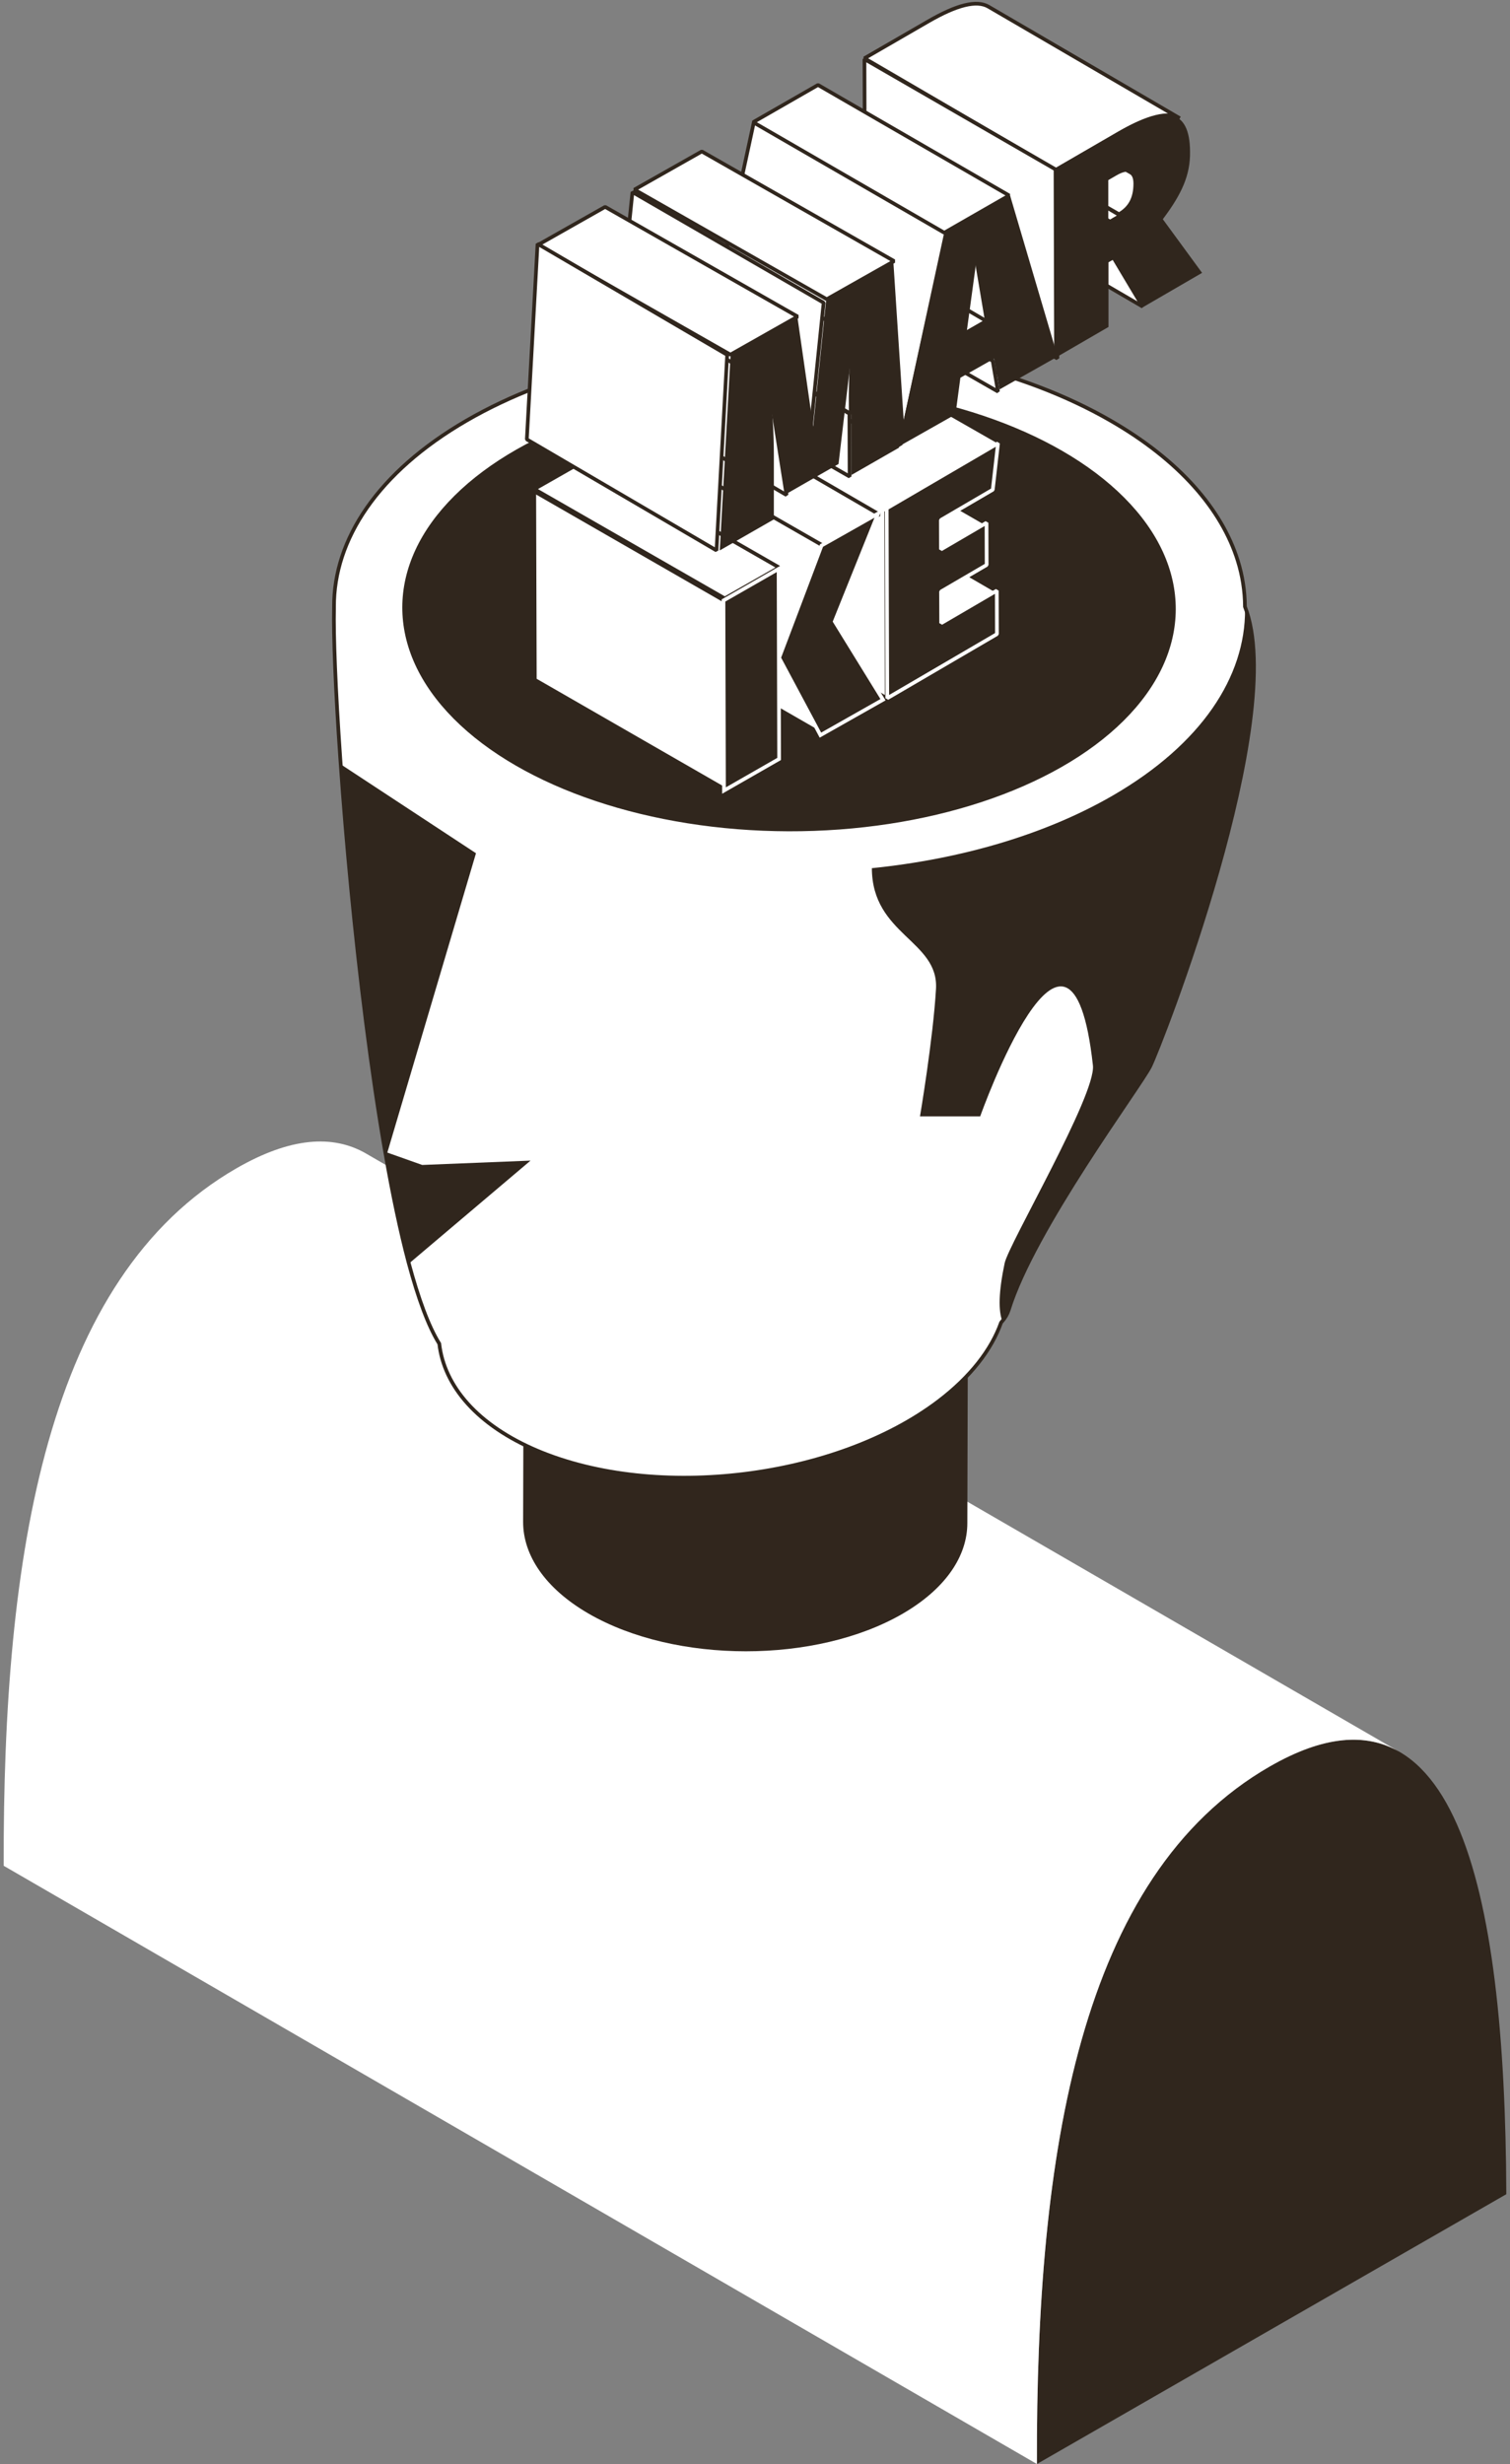 <?xml version="1.0" encoding="UTF-8"?>
<svg width="409px" height="667px" viewBox="0 0 409 667" version="1.1" xmlns="http://www.w3.org/2000/svg" xmlns:xlink="http://www.w3.org/1999/xlink">
    <rect x="0" y="0" width="409" height="667" fill="#808080" stroke="none"/>
    <title>01-marke</title>
    <g id="01-marke" stroke="none" stroke-width="1" fill="none" fill-rule="evenodd">
        <g id="kompetenzen-kopf" transform="translate(1, 1)" fill-rule="nonzero">
            <g id="Group" transform="translate(0, 308)">
                <path d="M342.996,169.166 C392.895,140.487 406.704,200.843 407,284.968 L279.857,358 C279.62,273.874 291.401,198.789 342.996,169.166 Z" id="Path" fill="#30261D"></path>
                <path d="M98.155,3.263 C89.171,-1.929 77.674,-1.15 63.095,7.229 C11.548,36.852 -0.234,111.937 0,196.063 L279.857,358 C279.62,273.874 291.401,198.789 342.936,169.166 C357.527,160.786 369.012,160.008 378.008,165.2 L98.155,3.263 Z" id="Path" fill="#FFFFFF"></path>
            </g>
            <g id="Group" transform="translate(140.691, 279)">
                <path d="M119.399,35.032 L119.127,132.316 C119.127,123.513 113.346,114.686 101.737,107.986 C78.638,94.658 41.187,94.658 18.253,107.986 C6.845,114.615 1.147,123.348 1.111,131.997 L1.395,34.702 C1.395,26.017 7.128,17.332 18.525,10.703 C41.459,-2.614 78.909,-2.614 102.009,10.703 C113.641,17.308 119.434,26.182 119.399,35.032 Z" id="Path" fill="#31261D"></path>
                <path d="M119.079,133.651 C119.166,101.227 119.257,68.8 119.351,36.368 C119.351,35.907 119.351,35.446 119.351,34.985 L119.079,132.269 C119.127,132.73 119.115,133.191 119.079,133.651 Z" id="Path" fill="#FFFFFF"></path>
                <path d="M119.079,133.651 C118.957,135.344 118.623,137.016 118.086,138.626 C118.181,106.202 118.272,73.774 118.358,41.342 C118.895,39.732 119.228,38.061 119.351,36.368 L119.139,110.657 C119.139,114.501 119.139,118.341 119.139,122.178 C119.139,124.163 119.139,126.16 119.139,128.157 C119.139,129.008 119.139,130.154 119.139,131.005 C119.139,131.855 119.103,132.848 119.079,133.651 Z" id="Path" fill="#FFFFFF"></path>
                <path d="M117.732,139.63 L118.015,42.335 C118.134,42.004 118.252,41.673 118.358,41.342 C118.272,73.782 118.181,106.21 118.086,138.626 C117.98,139.016 117.862,139.3 117.732,139.63 Z" id="Path" fill="#FFFFFF"></path>
                <path d="M117.732,139.63 C117,141.519 116.044,143.312 114.883,144.971 L115.166,47.676 C116.328,46.017 117.284,44.223 118.015,42.335 C117.937,69.772 117.858,97.202 117.779,124.624 L117.779,132.127 C117.779,133.427 117.779,134.715 117.779,136.015 L117.779,138.768 C117.787,139.056 117.771,139.345 117.732,139.63 L117.732,139.63 Z" id="Path" fill="#FFFFFF"></path>
                <path d="M112.672,147.784 C112.767,115.344 112.857,82.916 112.944,50.5 C113.74,49.604 114.482,48.661 115.166,47.676 L114.883,144.924 C114.201,145.919 113.463,146.874 112.672,147.784 L112.672,147.784 Z" id="Path" fill="#FFFFFF"></path>
                <path d="M112.672,147.784 C111.687,148.889 110.637,149.934 109.528,150.915 C109.622,118.475 109.713,86.047 109.799,53.631 C110.911,52.654 111.962,51.608 112.944,50.5 C112.861,82.924 125.002,115.383 112.672,147.784 Z" id="Path" fill="#FFFFFF"></path>
                <path d="M18.525,156.268 C6.892,149.568 1.088,140.741 1.111,131.938 L1.395,34.654 C1.395,43.457 7.176,52.284 18.796,58.984 C41.884,72.313 79.335,72.313 102.281,58.984 C104.958,57.452 107.476,55.659 109.799,53.631 C109.705,86.055 109.614,118.483 109.528,150.915 C107.2,152.937 104.682,154.73 102.009,156.268 C79.063,169.597 41.612,169.597 18.525,156.268 Z" id="Path" fill="#FFFFFF"></path>
                <path d="M120.593,35.032 L120.321,132.316 C120.321,141.19 114.481,150.041 102.848,156.8 C79.441,170.4 41.246,170.4 17.732,156.8 C5.911,149.958 0,140.966 0,131.985 L0.272,34.702 C0.272,43.694 6.183,52.686 18.004,59.516 C41.565,73.116 79.772,73.116 103.12,59.516 C114.753,52.757 120.569,43.859 120.593,35.032 Z" id="Path" fill="#31261D"></path>
                <path d="M102.848,10.218 C126.409,23.819 126.492,45.939 103.12,59.528 C79.749,73.116 41.518,73.128 18.004,59.528 C-5.509,45.927 -5.639,23.819 17.732,10.218 C41.104,-3.382 79.288,-3.43 102.848,10.218 Z M18.796,59.043 C41.884,72.372 79.335,72.372 102.281,59.043 C125.227,45.714 125.097,24.031 102.009,10.714 C78.921,-2.603 41.459,-2.614 18.525,10.714 C-4.409,24.043 -4.303,45.726 18.796,59.055" id="Shape" fill="#31261D"></path>
                <path d="M102.009,10.655 C125.097,23.972 125.215,45.655 102.281,58.984 C79.347,72.313 41.884,72.313 18.796,58.984 C-4.291,45.655 -4.421,23.972 18.525,10.644 C41.47,-2.685 78.909,-2.673 102.009,10.655 Z" id="Path" fill="#FFFFFF"></path>
            </g>
            <path d="M310.516,287.687 C307.742,293.231 278.919,331.791 272.211,353.625 C271.838,354.764 271.229,355.811 270.421,356.698 L270.149,357.029 C267.542,364.358 261.924,371.675 253.201,378.307 C225.445,399.325 176.829,405.318 144.581,391.712 C128.285,384.82 119.301,374.241 117.986,362.739 L117.986,362.739 C115.035,358.01 112.273,350.433 109.69,340.835 C100.611,306.648 94.2,247.319 91.26,205.614 L91.154,204.137 C89.874,185.767 89.293,170.979 89.471,163.567 L89.471,163.295 C89.376,145.044 101.322,126.804 125.322,112.879 C173.357,85.04 251.471,85.04 299.825,112.879 C318.444,123.6 329.929,136.899 334.266,150.777 C335.53,154.807 336.185,159.002 336.21,163.224 L336.21,163.224 C348.061,193.427 313.289,282.143 310.516,287.687 Z" id="Path" stroke="#30261D" fill="#FFFFFF"></path>
            <path d="M310.592,288.154 C307.829,293.685 279.114,332.153 272.431,353.934 C272.059,355.07 271.452,356.115 270.648,357 L270.553,356.788 C269.373,353.887 269.467,348.792 271.12,340.926 C272.183,335.808 295.915,295.383 295.03,287.411 C288.961,232.233 264.496,301.197 264.496,301.197 L248.191,301.197 C248.191,301.197 251.733,280.288 252.524,266.715 C253.303,253.566 235.203,252.068 235.156,234.014 C259.124,231.584 282.054,224.992 300.52,214.284 C324.441,200.404 336.331,182.196 336.237,164 C347.997,194.119 313.354,282.623 310.592,288.154 Z" id="Path" fill="#30261D"></path>
            <ellipse id="Oval" fill="#30261D" transform="translate(212.718, 163.65) rotate(-89.84) translate(-212.718, -163.65) " cx="212.718" cy="163.65" rx="60.379" ry="104.749"></ellipse>
            <polygon id="Path" stroke="#30261D" fill="#FFFFFF" stroke-linejoin="bevel" points="308.516 82 256.974 51.978 249.225 39 300.767 69.022"></polygon>
            <polygon id="Path" stroke="#30261D" fill="#FFFFFF" stroke-linejoin="bevel" points="285.402 96 233.205 66.211 233.146 66 285.331 95.789"></polygon>
            <polygon id="Path" stroke="#30261D" fill="#FFFFFF" stroke-linejoin="bevel" points="299.695 59 248.22 28.638 251.011 27 302.486 57.362"></polygon>
            <path d="M253.503,16 L305.32,45.729 C306.055,46.138 306.506,47.11 306.506,48.69 C306.506,52.611 305.119,55.291 302.106,57 L250.23,27.259 C253.242,25.551 254.642,22.859 254.63,18.949 C254.63,17.381 254.227,16.421 253.503,16 Z" id="Path" stroke="#30261D" fill="#FFFFFF" stroke-linejoin="bevel"></path>
            <path d="M266.728,0.802 C263.525,-1.063 258.104,0.351 250.476,4.759 L233.146,14.775 L284.984,45 L302.314,34.972 C309.93,30.565 315.363,29.151 318.565,31.016 L266.728,0.802 Z" id="Path" stroke="#30261D" fill="#FFFFFF" stroke-linejoin="bevel"></path>
            <polygon id="Path" stroke="#30261D" fill="#FFFFFF" stroke-linejoin="bevel" points="285.402 96 233.301 65.934 233.146 15 285.259 45.066"></polygon>
            <polygon id="Path" stroke="#30261D" fill="#FFFFFF" stroke-linejoin="bevel" points="254.042 168 201.993 137.808 217.274 129 269.323 159.192"></polygon>
            <polygon id="Path" stroke="#30261D" fill="#FFFFFF" stroke-linejoin="bevel" points="253.839 148 201.993 118.139 214.462 111 266.309 140.861"></polygon>
            <polygon id="Path" stroke="#30261D" fill="#FFFFFF" stroke-linejoin="bevel" points="239.175 188 187.062 158.038 186.919 107 239.02 136.962"></polygon>
            <polygon id="Path" stroke="#FFFFFF" fill="#FFFFFF" stroke-linejoin="bevel" points="238.826 137 186.919 107.323 217.405 90 269.323 119.677"></polygon>
            <polygon id="Path" stroke="#30261D" fill="#FFFFFF" stroke-linejoin="bevel" points="269.323 105 217.485 75.322 216.062 67 267.888 96.678"></polygon>
            <polygon id="Path" stroke="#30261D" fill="#FFFFFF" stroke-linejoin="bevel" points="222.091 198 169.88 167.97 158.78 147 210.992 177.03"></polygon>
            <polygon id="Path" stroke="#30261D" fill="#FFFFFF" stroke-linejoin="bevel" points="260.757 89 209.027 59.171 214.579 56 266.309 85.817"></polygon>
            <polygon id="Path" stroke="#30261D" fill="#FFFFFF" stroke-linejoin="bevel" points="241.473 120 189.933 89.993 191.655 89 243.195 119.007"></polygon>
            <polygon id="Path" stroke="#30261D" fill="#FFFFFF" stroke-linejoin="bevel" points="241.818 120 189.933 90.323 191.311 84 243.195 113.688"></polygon>
            <polygon id="Path" stroke="#30261D" fill="#FFFFFF" stroke-linejoin="bevel" points="221.976 147 169.835 116.755 185.024 108 237.165 138.257"></polygon>
            <polygon id="Path" stroke="#30261D" fill="#FFFFFF" stroke-linejoin="bevel" points="210.747 177 158.78 147.205 170.125 117 222.091 146.795"></polygon>
            <polygon id="Path" stroke="#30261D" fill="#FFFFFF" stroke-linejoin="bevel" points="266.309 86 214.889 55.896 212.042 39 263.461 69.116"></polygon>
            <polygon id="Path" stroke="#30261D" fill="#FFFFFF" stroke-linejoin="bevel" points="229.126 128 176.917 98.028 176.869 81 229.066 110.961"></polygon>
            <polygon id="Path" stroke="#30261D" fill="#FFFFFF" stroke-linejoin="bevel" points="244.007 114 191.943 84.001 203.202 32 255.254 61.999"></polygon>
            <polygon id="Path" stroke="#30261D" fill="#FFFFFF" stroke-linejoin="bevel" points="254.766 62 202.998 32.082 220.57 22 272.338 51.918"></polygon>
            <polygon id="Path" stroke="#30261D" fill="#FFFFFF" stroke-linejoin="bevel" points="195.317 161 143.706 131.386 158.422 123 210.032 152.614"></polygon>
            <polygon id="Path" stroke="#30261D" fill="#FFFFFF" stroke-linejoin="bevel" points="195.963 213 143.861 183.038 143.706 132 195.82 161.962"></polygon>
            <path d="M229.423,111 L177.905,81.046 C177.81,74.794 177.905,68.588 178.6,60 L230.131,89.918 C229.459,98.542 229.341,104.759 229.423,111 Z" id="Path" stroke="#30261D" fill="#FFFFFF" stroke-linejoin="bevel"></path>
            <polygon id="Path" stroke="#30261D" fill="#FFFFFF" stroke-linejoin="bevel" points="222.934 80 170.84 50.33 189.091 40 241.185 69.682"></polygon>
            <polygon id="Path" stroke="#30261D" fill="#FFFFFF" stroke-linejoin="bevel" points="218.595 115 166.82 85.046 170.304 51 222.091 80.942"></polygon>
            <polygon id="Path" stroke="#30261D" fill="#FFFFFF" stroke-linejoin="bevel" points="212.042 133 160.495 103.012 155.765 73 207.312 102.976"></polygon>
            <polygon id="Path" stroke="#30261D" fill="#FFFFFF" stroke-linejoin="bevel" points="196.847 95 144.711 65.304 162.909 55 215.057 84.696"></polygon>
            <polygon id="Path" stroke="#30261D" fill="#FFFFFF" stroke-linejoin="bevel" points="193.071 148 141.696 117.939 144.6 65 195.963 95.049"></polygon>
            <path d="M313.961,58.341 L324.595,72.863 L308.36,82.284 L300.597,69.233 L299.25,70.004 L299.25,87.505 L284.61,96 L284.539,95.786 L284.398,44.767 L301.66,34.753 C314.717,27.183 321.298,28.441 321.334,40.069 C321.428,46.298 319.183,51.412 313.961,58.341 Z M302.027,57.154 C305.028,55.422 306.422,52.705 306.41,48.73 C306.41,45.171 304.473,44.684 301.365,46.5 L299.191,47.757 L299.191,58.78 L301.991,57.154" id="Shape" fill="#30261D"></path>
            <polygon id="Path" stroke="#FFFFFF" fill="#30261D" stroke-linejoin="bevel" points="269.323 119 267.902 131.559 253.844 139.77 253.868 147.719 266.211 140.507 266.246 151.926 253.891 159.138 253.926 167.681 268.995 158.877 269.03 170.652 239.328 188 239.175 136.609"></polygon>
            <polygon id="Path" stroke="#FFFFFF" fill="#30261D" points="225.101 167.227 238.17 188.411 221.222 198 210.032 177.063 221.523 146.668 236.857 138"></polygon>
            <path d="M272.613,52 L285.402,95.309 L285.402,95.555 L269.73,104.419 L268.283,96.071 L259.131,101.253 L257.803,111.172 L243.937,119.015 L242.19,120 L243.578,113.669 L254.871,62.083 L272.613,52 Z M260.841,88.638 L266.476,85.461 L263.581,68.766 L260.865,88.638" id="Shape" fill="#30261D"></path>
            <polygon id="Path" stroke="#FFFFFF" fill="#30261D" points="195.102 213 194.958 161.553 209.888 153 210.032 204.447"></polygon>
            <path d="M240.982,70 L243.844,113.839 L242.466,120.204 L244.2,119.214 L229.605,127.583 L229.545,110.562 C229.462,104.326 229.545,98.114 230.258,89.532 L226.125,124.601 L212.099,132.64 L207.349,102.664 C208.195,109.244 208.615,115.87 208.608,122.503 L208.608,139.595 L193.953,148 L196.875,95.261 L214.997,84.876 L219.249,114.475 L222.752,80.432 L240.982,70 Z" id="Path" fill="#30261D"></path>
            <path d="M142.701,313.172 L109.817,341 C100.769,306.869 94.379,247.637 91.449,206 L127.925,229.969 L103.911,311 L113.36,314.352 L142.701,313.172 Z" id="Path" fill="#30261D"></path>
        </g>
    </g>
</svg>